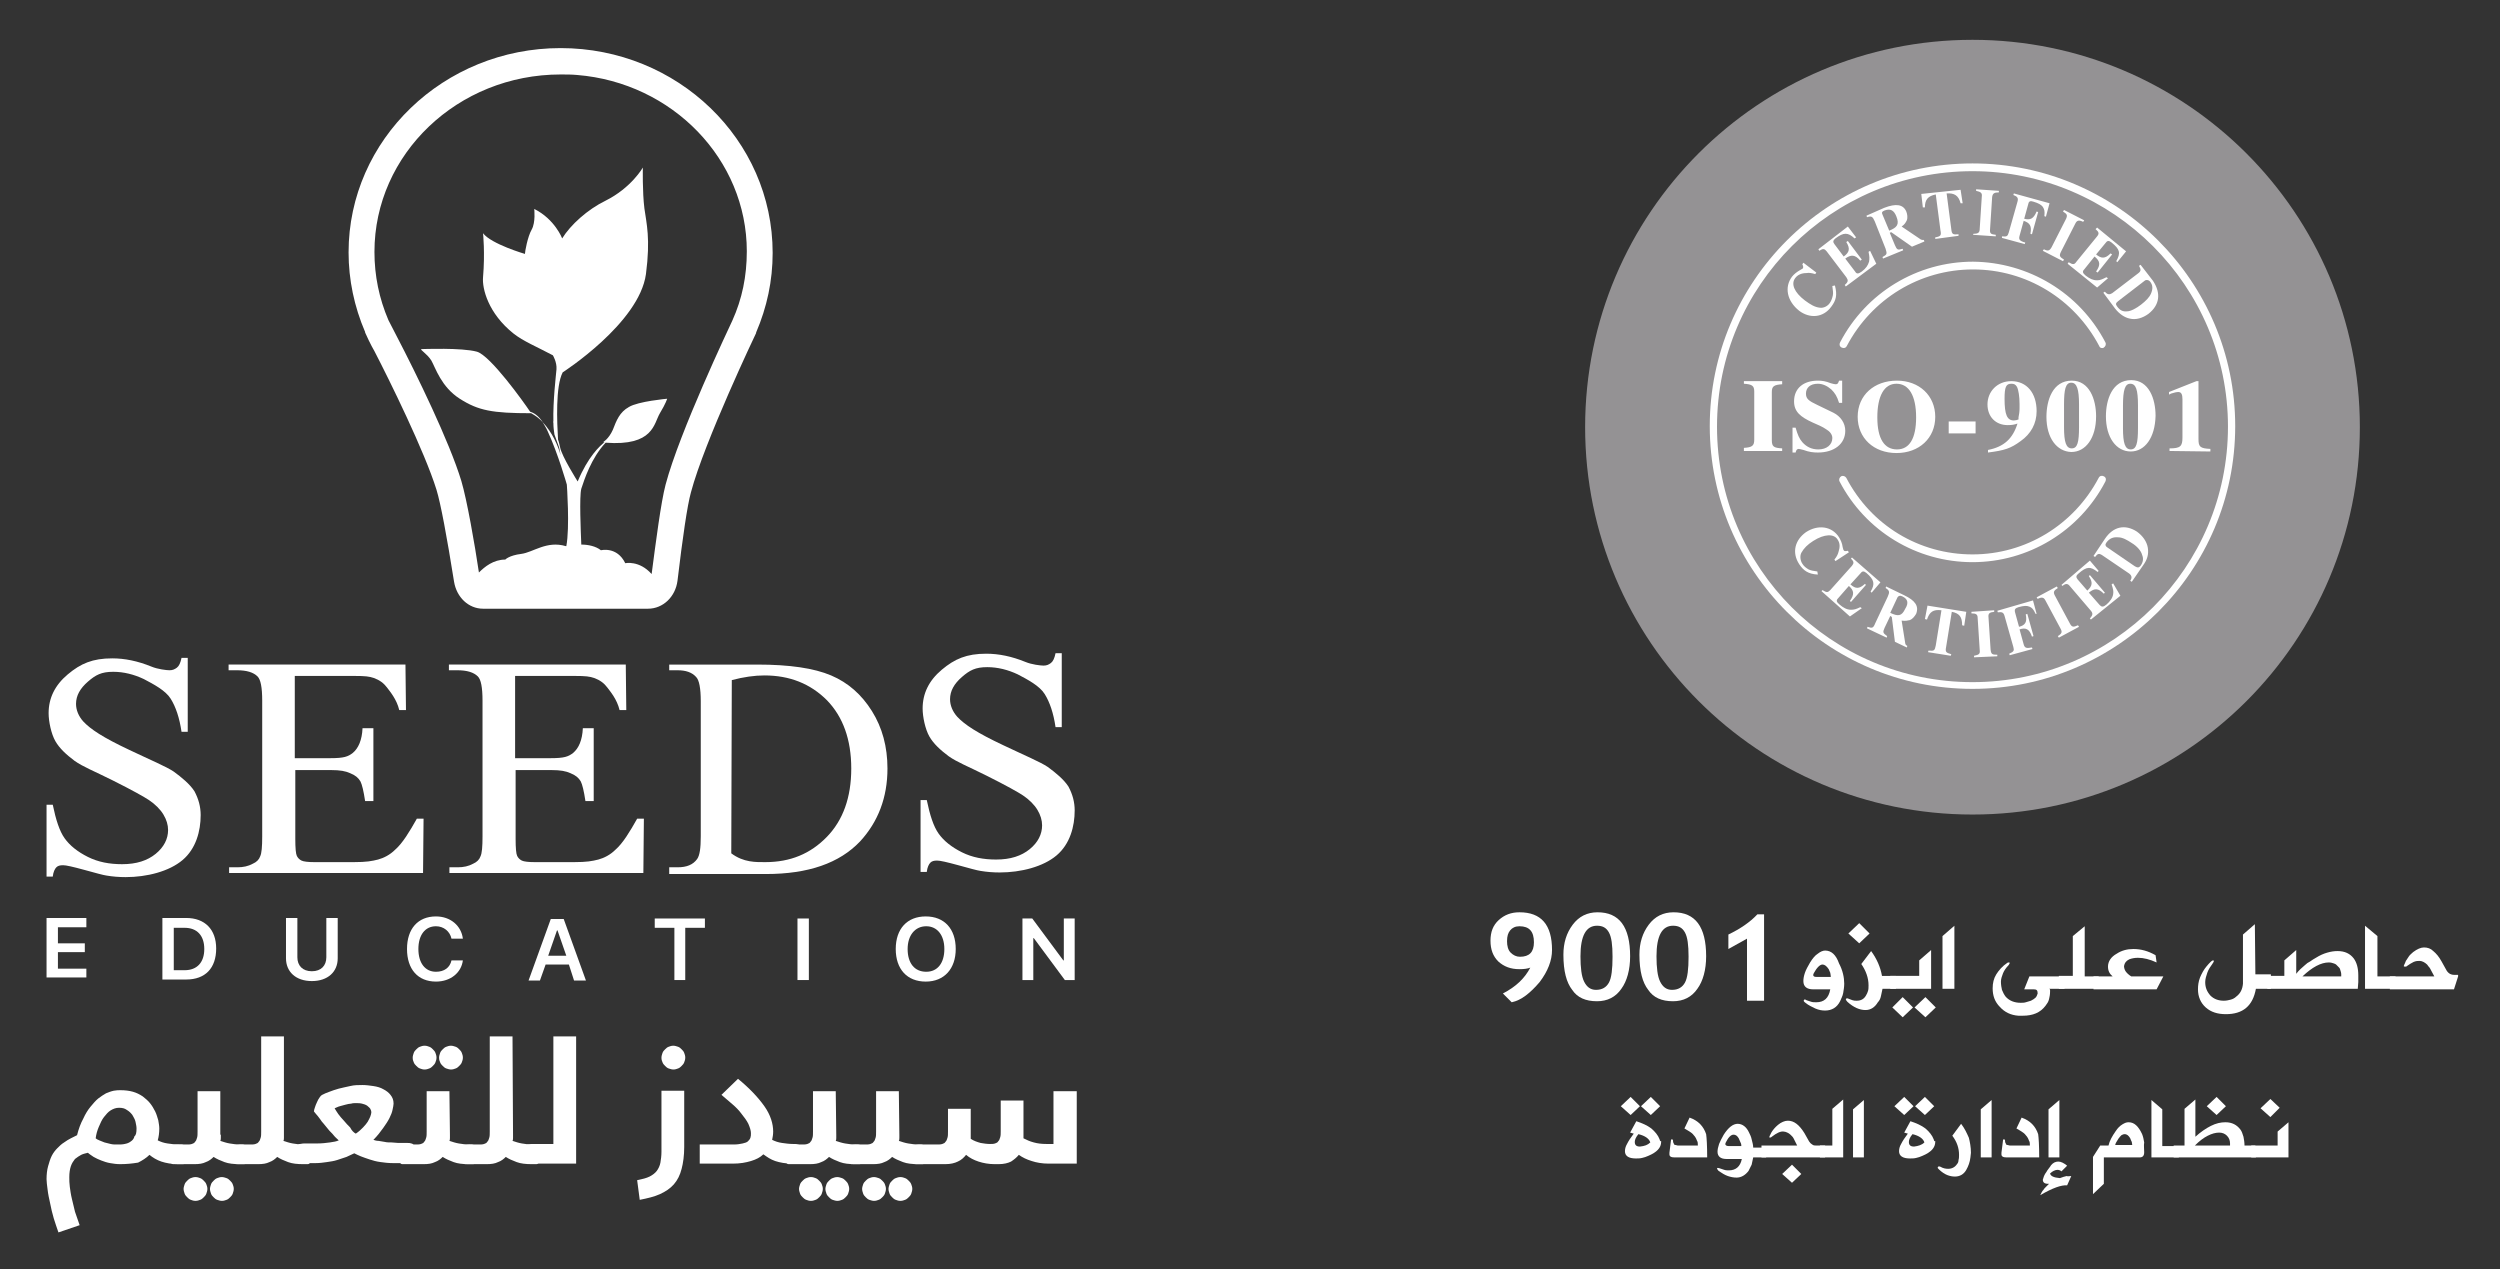 <?xml version="1.0" encoding="utf-8"?>
<!-- Generator: Adobe Illustrator 23.1.1, SVG Export Plug-In . SVG Version: 6.00 Build 0)  -->
<svg version="1.1" id="Layer_1" xmlns="http://www.w3.org/2000/svg" xmlns:xlink="http://www.w3.org/1999/xlink" x="0px" y="0px"
	 viewBox="0 0 483.4 245.4" style="enable-background:new 0 0 483.4 245.4;" xml:space="preserve">
<rect x="0" y="0" width="483.4" height="245.4" fill="#333333" stroke="none"/>
<style type="text/css">
	.st0{fill:#FFFFFF;}
	.st1{fill:#949294;}
</style>
<circle class="st0" cx="384" cy="86.2" r="58.7"/>
<g>
	<g>
		<g>
			<path class="st0" d="M36.3,127.5v14h-1.2c-0.4-2.7-1.1-4.8-2.1-6.4c-1-1.6-3.3-2.8-5.2-3.8c-1.9-0.9-3.9-1.4-5.9-1.4
				c-2.3,0-3.4,0.6-4.9,1.9c-1.5,1.3-2.3,2.7-2.3,4.3c0,1.2,0.5,2.4,1.4,3.4c1.4,1.5,3.8,3.1,8.9,5.5c4.2,2,7.1,3.2,8.6,4.2
				c1.5,1.1,3.1,2.4,4,3.8c0.8,1.5,1.2,3,1.2,4.6c0,3.1-0.9,6.5-3.5,8.7c-2.6,2.2-6.9,3.3-11,3.3c-1.3,0-2.5-0.1-3.7-0.3
				c-0.7-0.1-2.1-0.5-4.3-1.1s-3.5-0.9-4.1-0.9s-1,0.1-1.3,0.4c-0.3,0.3-0.6,0.9-0.7,1.8H9v-13.9h1.2c0.6,2.9,1.3,5.1,2.3,6.5
				s2.5,2.6,4.5,3.6s4.2,1.4,6.6,1.4c2.8,0,4.9-0.7,6.5-2c1.6-1.3,2.4-2.9,2.4-4.6c0-1-0.3-2-0.9-3c-0.6-1-1.6-2-2.8-2.8
				c-0.9-0.6-3.2-1.9-7-3.8s-5.7-2.6-7.4-3.8c-1.6-1.2-2.9-2.4-3.7-3.8c-0.8-1.4-1.3-3.8-1.3-5.4c0-2.9,1.2-5.4,3.7-7.5
				c2.5-2.1,4.8-3.1,8.6-3.1c2.4,0,4.9,0.5,7.6,1.6c1.2,0.5,2.9,0.7,3.5,0.7s1-0.2,1.4-0.5c0.4-0.3,0.7-0.9,0.9-1.9h1.2V127.5z"/>
		</g>
		<g>
			<path class="st0" d="M205.3,126.6v14h-1.2c-0.4-2.7-1.1-4.8-2.1-6.4c-1-1.6-3.3-2.8-5.2-3.8c-1.9-0.9-3.9-1.4-5.9-1.4
				c-2.3,0-3.4,0.6-4.9,1.9c-1.5,1.3-2.3,2.7-2.3,4.3c0,1.2,0.5,2.4,1.4,3.4c1.4,1.5,3.8,3.1,8.9,5.5c4.2,2,7.1,3.2,8.6,4.2
				c1.5,1.1,3.1,2.4,4,3.8c0.8,1.5,1.2,3,1.2,4.6c0,3.1-0.9,6.5-3.5,8.7c-2.6,2.2-6.9,3.3-11,3.3c-1.3,0-2.5-0.1-3.7-0.3
				c-0.7-0.1-2.1-0.5-4.3-1.1s-3.5-0.9-4.1-0.9s-1,0.1-1.3,0.4s-0.6,0.9-0.7,1.8H178v-13.9h1.2c0.6,2.9,1.3,5.1,2.3,6.5
				s2.5,2.6,4.5,3.6s4.2,1.4,6.6,1.4c2.8,0,4.9-0.7,6.5-2c1.6-1.3,2.4-2.9,2.4-4.6c0-1-0.3-2-0.9-3c-0.6-1-1.6-2-2.8-2.8
				c-0.9-0.6-3.2-1.9-7-3.8c-3.8-1.9-5.7-2.6-7.4-3.8c-1.6-1.2-2.9-2.4-3.7-3.8c-0.8-1.4-1.3-3.8-1.3-5.4c0-2.9,1.2-5.4,3.7-7.5
				c2.5-2.1,4.8-3.1,8.6-3.1c2.4,0,4.9,0.5,7.6,1.6c1.2,0.5,2.9,0.7,3.5,0.7s1-0.2,1.4-0.5c0.4-0.3,0.7-0.9,0.9-1.9h1.2V126.6z"/>
		</g>
		<g>
			<path class="st0" d="M57,130.6v16h6.9c2.6,0,3.4-0.3,4.3-1c1.1-0.9,1.8-2.5,1.9-4.8h2.1v14.1h-1.6c-0.3-2-0.6-3.2-0.9-3.8
				c-0.4-0.7-1-1.2-2-1.6c-0.9-0.4-1.9-0.6-3.7-0.6h-6.9v13.3c0,1.8,0.1,2.9,0.3,3.3s0.5,0.7,0.9,0.9c0.4,0.2,1.3,0.3,2.5,0.3h7.6
				c2.5,0,3.5-0.2,4.7-0.5c1.1-0.3,2.3-0.9,3.3-1.9c1.4-1.2,2.8-3.5,4.2-6h1.3l-0.1,10.5H44.3v-1.1h1.6c1.1,0,2.1-0.2,3-0.7
				c0.7-0.3,1.2-0.8,1.4-1.4c0.3-0.6,0.4-1.9,0.4-3.9v-26.2c0-2.6-0.3-4.1-0.9-4.7c-0.8-0.8-2.1-1.2-4-1.2h-1.6v-1.1h34.2l0.1,8.8
				h-1.3c-0.5-2.1-1.8-3.6-2.4-4.4s-1.4-1.4-2.5-1.8c-0.9-0.3-1.6-0.4-3.8-0.4H57V130.6z"/>
		</g>
		<g>
			<path class="st0" d="M99.6,130.6v16h6.9c2.6,0,3.4-0.3,4.3-1c1.1-0.9,1.8-2.5,1.9-4.8h2.1v14.1h-1.6c-0.3-2-0.6-3.2-0.9-3.8
				c-0.4-0.7-1-1.2-2-1.6c-0.9-0.4-1.9-0.6-3.7-0.6h-6.9v13.3c0,1.8,0.1,2.9,0.3,3.3c0.2,0.4,0.5,0.7,0.9,0.9
				c0.4,0.2,1.3,0.3,2.5,0.3h7.6c2.5,0,3.5-0.2,4.7-0.5c1.1-0.3,2.3-0.9,3.3-1.9c1.4-1.2,2.8-3.5,4.2-6h1.3l-0.1,10.5H86.9v-1.1h1.6
				c1.1,0,2.1-0.2,3-0.7c0.7-0.3,1.2-0.8,1.4-1.4c0.3-0.6,0.4-1.9,0.4-3.9v-26.2c0-2.6-0.3-4.1-0.9-4.7c-0.8-0.8-2.1-1.2-4-1.2h-1.6
				v-1.1H121l0.1,8.8h-1.3c-0.5-2.1-1.8-3.6-2.4-4.4s-1.4-1.4-2.5-1.8c-0.9-0.3-1.6-0.4-3.8-0.4H99.6V130.6z"/>
		</g>
		<g>
			<path class="st0" d="M129.4,168.8v-1.1h1.6c1.8,0,3-0.5,3.8-1.6c0.5-0.7,0.7-2.1,0.7-4.4v-26.1c0-2.5-0.3-4.1-0.9-4.7
				c-0.8-0.9-2-1.3-3.6-1.3h-1.6v-1.1h17c6.3,0,11,0.7,14.3,2.1c3.3,1.4,5.9,3.7,7.9,6.9c2,3.2,3,6.9,3,11.1
				c0,5.6-1.8,10.3-5.3,14.1c-4,4.2-10,6.3-18.2,6.3h-18.7V168.8z M141.4,165c2.4,1.8,4.8,1.7,6.6,1.7c4.8,0,8.7-1.6,11.9-4.9
				c3.1-3.2,4.7-7.6,4.7-13.2s-1.6-10-4.7-13.2c-3.2-3.2-7.2-4.8-12.1-4.8c-1.9,0-4,0.3-6.3,0.9L141.4,165L141.4,165z"/>
		</g>
	</g>
	<g>
		<path class="st0" d="M23.2,225.1c-0.7,0-1.3-0.1-1.9-0.2c-0.6-0.1-1.2-0.3-1.7-0.5c-0.5-0.2-1-0.4-1.5-0.7
			c-0.4-0.3-0.8-0.5-1.1-0.8c-0.4,0.1-0.9,0.2-1.3,0.4c-0.4,0.2-0.8,0.5-1.2,0.8c-0.3,0.4-0.6,0.8-0.8,1.4c-0.2,0.6-0.3,1.3-0.3,2.1
			c0,0.6,0,1.2,0.1,1.9c0.1,0.7,0.2,1.5,0.4,2.3c0.2,0.8,0.4,1.6,0.6,2.5c0.3,0.9,0.6,1.7,0.9,2.6l-4.1,1.4
			c-0.3-0.8-0.6-1.8-0.9-2.7c-0.3-1-0.5-1.9-0.7-2.9c-0.2-0.9-0.4-1.8-0.5-2.7C9.1,229.2,9,228.5,9,228c0-0.9,0.1-1.8,0.3-2.5
			c0.2-0.7,0.4-1.4,0.7-2c0.3-0.6,0.7-1.1,1.1-1.5s0.8-0.8,1.3-1.1c0.4-0.3,0.9-0.6,1.3-0.8c0.4-0.2,0.8-0.4,1.2-0.6
			c0.3-1.2,0.7-2.3,1.2-3.2c0.4-0.9,0.9-1.7,1.4-2.3s1-1.2,1.5-1.6c0.5-0.4,1-0.7,1.5-1c0.5-0.2,1-0.4,1.5-0.5s0.9-0.1,1.3-0.1
			c0.9,0,1.7,0.1,2.4,0.3c0.7,0.2,1.3,0.5,1.9,0.9c0.5,0.4,1,0.8,1.4,1.3s0.7,1,1,1.6s0.4,1.1,0.6,1.7c0.1,0.6,0.2,1.1,0.2,1.6
			c0,0.8-0.1,1.6-0.3,2.3c0.6,0.3,1.2,0.5,1.9,0.6s1.4,0.2,2.2,0.2h0.1c0.3,0,0.6,0,0.8,0.1c0.2,0,0.3,0.1,0.4,0.2
			c0.1,0.1,0.1,0.2,0.2,0.4c0,0.2,0,0.3,0,0.6v1.2c0,0.3,0,0.5-0.1,0.7c0,0.2-0.1,0.3-0.2,0.4c-0.1,0.1-0.2,0.2-0.4,0.2
			s-0.4,0-0.7,0h-0.2c-1.3,0-2.4-0.2-3.3-0.5c-0.9-0.3-1.7-0.8-2.3-1.3c-0.6,0.6-1.4,1.1-2.2,1.5C25.5,225,24.4,225.1,23.2,225.1z
			 M26.4,218.2c0-0.4-0.1-0.8-0.2-1.3c-0.1-0.5-0.4-0.9-0.6-1.3c-0.3-0.4-0.6-0.7-1.1-1c-0.4-0.3-0.9-0.4-1.5-0.4s-1.1,0.2-1.6,0.5
			c-0.5,0.3-0.9,0.8-1.3,1.3s-0.7,1.2-1,1.9c-0.3,0.7-0.5,1.4-0.6,2.2c0.1,0.1,0.4,0.3,0.7,0.4c0.3,0.1,0.7,0.3,1,0.4
			c0.4,0.1,0.8,0.2,1.2,0.3c0.4,0.1,0.8,0.1,1.2,0.1c0.6,0,1.1,0,1.5-0.1c0.5-0.1,0.8-0.2,1.2-0.5c0.3-0.2,0.6-0.5,0.7-1
			C26.3,219.5,26.4,219,26.4,218.2z"/>
		<path class="st0" d="M42.7,219.4c0,0.2,0,0.4,0,0.6c0,0.2,0,0.4-0.1,0.6c0.6,0.2,1.2,0.4,1.8,0.5s1.3,0.2,2,0.2h0.1
			c0.3,0,0.6,0,0.8,0.1c0.2,0,0.3,0.1,0.4,0.2c0.1,0.1,0.1,0.2,0.2,0.4c0,0.2,0,0.3,0,0.6v1.2c0,0.3,0,0.5-0.1,0.7
			c0,0.2-0.1,0.3-0.2,0.4c-0.1,0.1-0.2,0.2-0.4,0.2s-0.4,0-0.7,0h-0.2c-1.1,0-2.1-0.1-2.9-0.4c-0.8-0.3-1.5-0.6-2.1-1
			c-0.4,0.4-0.9,0.8-1.5,1c-0.6,0.3-1.3,0.4-2.2,0.4h-3.4c-0.3,0-0.5,0-0.7,0s-0.3-0.1-0.4-0.2c-0.1-0.1-0.2-0.2-0.2-0.4
			c0-0.2-0.1-0.4-0.1-0.7v-1.2c0-0.2,0-0.4,0-0.6s0.1-0.3,0.2-0.4c0.1-0.1,0.2-0.2,0.4-0.2s0.4-0.1,0.8-0.1h1.9c0.4,0,0.7,0,1-0.1
			s0.5-0.2,0.6-0.4c0.2-0.2,0.3-0.4,0.4-0.8c0.1-0.3,0.1-0.7,0.1-1.2V211h4.4v8.4H42.7z M35.5,229.9c0-0.3,0.1-0.6,0.2-0.9
			c0.1-0.3,0.3-0.5,0.5-0.7c0.2-0.2,0.4-0.4,0.7-0.5s0.5-0.2,0.9-0.2s0.6,0.1,0.9,0.2c0.3,0.1,0.5,0.3,0.7,0.5
			c0.2,0.2,0.4,0.4,0.5,0.7c0.1,0.3,0.2,0.5,0.2,0.9c0,0.3-0.1,0.6-0.2,0.9c-0.1,0.3-0.3,0.5-0.5,0.7c-0.2,0.2-0.4,0.4-0.7,0.5
			s-0.5,0.2-0.9,0.2s-0.6-0.1-0.9-0.2c-0.3-0.1-0.5-0.3-0.7-0.5c-0.2-0.2-0.4-0.4-0.5-0.7C35.6,230.5,35.5,230.2,35.5,229.9z
			 M40.6,229.9c0-0.3,0.1-0.6,0.2-0.9c0.1-0.3,0.3-0.5,0.5-0.7c0.2-0.2,0.4-0.4,0.7-0.5s0.5-0.2,0.9-0.2c0.3,0,0.6,0.1,0.9,0.2
			c0.3,0.1,0.5,0.3,0.7,0.5c0.2,0.2,0.4,0.4,0.5,0.7c0.1,0.3,0.2,0.5,0.2,0.9c0,0.3-0.1,0.6-0.2,0.9c-0.1,0.3-0.3,0.5-0.5,0.7
			c-0.2,0.2-0.4,0.4-0.7,0.5s-0.5,0.2-0.9,0.2c-0.3,0-0.6-0.1-0.9-0.2c-0.3-0.1-0.5-0.3-0.7-0.5c-0.2-0.2-0.4-0.4-0.5-0.7
			S40.6,230.2,40.6,229.9z"/>
		<path class="st0" d="M54.9,219.4c0,0.2,0,0.4,0,0.6c0,0.2,0,0.4-0.1,0.6c0.6,0.2,1.2,0.4,1.8,0.5s1.3,0.2,2,0.2h0.2
			c0.3,0,0.6,0,0.8,0.1c0.2,0,0.3,0.1,0.4,0.2s0.1,0.2,0.2,0.4c0,0.2,0,0.3,0,0.6v1.2c0,0.3,0,0.5-0.1,0.7c0,0.2-0.1,0.3-0.2,0.4
			s-0.2,0.2-0.4,0.2c-0.2,0-0.4,0-0.7,0h-0.2c-1.1,0-2.1-0.1-2.9-0.4c-0.8-0.3-1.5-0.6-2.1-1c-0.4,0.4-0.9,0.8-1.5,1
			c-0.6,0.3-1.3,0.4-2.2,0.4h-3.4c-0.3,0-0.5,0-0.7,0s-0.3-0.1-0.4-0.2c-0.1-0.1-0.2-0.2-0.2-0.4c0-0.2-0.1-0.4-0.1-0.7v-1.2
			c0-0.2,0-0.4,0-0.6s0.1-0.3,0.2-0.4c0.1-0.1,0.2-0.2,0.4-0.2s0.4-0.1,0.8-0.1h1.9c0.4,0,0.7,0,1-0.1s0.5-0.2,0.6-0.4
			c0.2-0.2,0.3-0.4,0.4-0.8c0.1-0.3,0.1-0.7,0.1-1.2v-18.4h4.4L54.9,219.4L54.9,219.4z"/>
		<path class="st0" d="M80,223.6c0,0.3,0,0.5-0.1,0.7c0,0.2-0.1,0.3-0.2,0.4s-0.2,0.2-0.4,0.2c-0.2,0-0.4,0-0.7,0H76
			c-0.9,0-1.7-0.1-2.4-0.2c-0.8-0.1-1.5-0.3-2.1-0.5c-0.6-0.2-1.2-0.4-1.7-0.6s-0.9-0.4-1.3-0.6c-0.5,0.2-1,0.5-1.5,0.7
			c-0.6,0.2-1.2,0.4-1.8,0.6c-0.6,0.2-1.3,0.3-2,0.4c-0.7,0.1-1.4,0.2-2.2,0.2h-2.2c-0.3,0-0.5,0-0.7,0s-0.3-0.1-0.4-0.2
			s-0.2-0.2-0.2-0.4c0-0.2-0.1-0.4-0.1-0.7v-1.2c0-0.2,0-0.4,0-0.6c0-0.2,0.1-0.3,0.2-0.4c0.1-0.1,0.2-0.2,0.4-0.2
			c0.2,0,0.4-0.1,0.8-0.1h2.5c0.9,0,1.8-0.1,2.5-0.2s1.3-0.2,1.7-0.4c-0.3-0.3-0.7-0.6-1-1s-0.7-0.7-1-1.1c-0.3-0.4-0.6-0.7-0.9-1.1
			c-0.3-0.3-0.5-0.6-0.7-0.9c-0.3-0.4-0.6-0.8-0.8-1c-0.2-0.2-0.3-0.4-0.4-0.5c0-0.2,0.1-0.5,0.2-0.8c0.1-0.3,0.2-0.6,0.4-1
			c0.1-0.3,0.3-0.6,0.5-0.9c0.2-0.3,0.3-0.4,0.5-0.5c0.4-0.2,0.8-0.4,1.4-0.6c0.5-0.2,1.1-0.4,1.8-0.6c0.7-0.2,1.4-0.3,2.2-0.5
			c0.8-0.2,1.6-0.2,2.4-0.2c0.7,0,1.4,0.1,2.1,0.2s1.4,0.3,1.9,0.6c0.6,0.3,1.1,0.7,1.4,1.1c0.4,0.5,0.6,1,0.6,1.7
			c0,0.3-0.1,0.7-0.2,1.2s-0.3,1-0.6,1.6c-0.3,0.6-0.7,1.2-1.2,1.9c-0.5,0.7-1.1,1.5-1.9,2.3c0.3,0.1,0.6,0.2,1,0.2
			c0.4,0.1,0.8,0.1,1.2,0.2c0.4,0.1,0.8,0.1,1.3,0.1c0.4,0,0.9,0.1,1.3,0.1h1.7c0.3,0,0.6,0,0.8,0.1c0.2,0,0.3,0.1,0.4,0.2
			s0.1,0.2,0.2,0.4c0,0.2,0,0.3,0,0.6v1.3H80z M68.8,219.2c0.6-0.4,1-0.8,1.4-1.2s0.7-0.8,0.9-1.1c0.2-0.4,0.4-0.7,0.5-1
			c0.1-0.3,0.2-0.6,0.2-0.8c0-0.3-0.1-0.5-0.2-0.7c-0.1-0.2-0.4-0.4-0.6-0.6c-0.3-0.2-0.6-0.3-1-0.4c-0.4-0.1-0.8-0.1-1.2-0.1
			c-0.3,0-0.6,0-0.9,0.1c-0.3,0-0.7,0.1-1.1,0.2c-0.4,0.1-0.7,0.2-1.1,0.3s-0.7,0.3-1,0.4c0.2,0.3,0.4,0.7,0.7,1.1
			c0.3,0.4,0.7,0.9,1.1,1.3c0.4,0.5,0.8,0.9,1.2,1.3C68,218.6,68.4,219,68.8,219.2z"/>
		<path class="st0" d="M87,219.4c0,0.2,0,0.4,0,0.6c0,0.2,0,0.4-0.1,0.6c0.6,0.2,1.2,0.4,1.8,0.5c0.6,0.1,1.3,0.2,2,0.2h0.1
			c0.3,0,0.6,0,0.8,0.1c0.2,0,0.3,0.1,0.4,0.2s0.1,0.2,0.2,0.4c0,0.2,0,0.3,0,0.6v1.2c0,0.3,0,0.5-0.1,0.7c0,0.2-0.1,0.3-0.2,0.4
			s-0.2,0.2-0.4,0.2c-0.2,0-0.4,0-0.7,0h-0.2c-1.1,0-2.1-0.1-2.9-0.4s-1.5-0.6-2.1-1c-0.4,0.4-0.9,0.8-1.5,1
			c-0.6,0.3-1.3,0.4-2.2,0.4h-3.4c-0.3,0-0.5,0-0.7,0s-0.3-0.1-0.4-0.2c-0.1-0.1-0.2-0.2-0.2-0.4c0-0.2-0.1-0.4-0.1-0.7v-1.2
			c0-0.2,0-0.4,0-0.6s0.1-0.3,0.2-0.4c0.1-0.1,0.2-0.2,0.4-0.2c0.2,0,0.4-0.1,0.8-0.1h1.9c0.4,0,0.7,0,1-0.1s0.5-0.2,0.6-0.4
			c0.2-0.2,0.3-0.4,0.4-0.8c0.1-0.3,0.1-0.7,0.1-1.2V211h4.4L87,219.4L87,219.4z M79.8,204.5c0-0.3,0.1-0.6,0.2-0.9s0.3-0.5,0.5-0.7
			c0.2-0.2,0.4-0.4,0.7-0.5c0.3-0.1,0.5-0.2,0.9-0.2s0.6,0.1,0.9,0.2s0.5,0.3,0.7,0.5c0.2,0.2,0.4,0.4,0.5,0.7
			c0.1,0.3,0.2,0.5,0.2,0.9s-0.1,0.6-0.2,0.9c-0.1,0.3-0.3,0.5-0.5,0.7c-0.2,0.2-0.4,0.4-0.7,0.5c-0.3,0.1-0.5,0.2-0.9,0.2
			s-0.6-0.1-0.9-0.2c-0.3-0.1-0.5-0.3-0.7-0.5c-0.2-0.2-0.4-0.4-0.5-0.7C79.9,205.1,79.8,205,79.8,204.5z M84.9,204.5
			c0-0.3,0.1-0.6,0.2-0.9s0.3-0.5,0.5-0.7c0.2-0.2,0.4-0.4,0.7-0.5c0.3-0.1,0.5-0.2,0.9-0.2c0.3,0,0.6,0.1,0.9,0.2s0.5,0.3,0.7,0.5
			c0.2,0.2,0.4,0.4,0.5,0.7c0.1,0.3,0.2,0.5,0.2,0.9s-0.1,0.6-0.2,0.9c-0.1,0.3-0.3,0.5-0.5,0.7c-0.2,0.2-0.4,0.4-0.7,0.5
			c-0.3,0.1-0.5,0.2-0.9,0.2c-0.3,0-0.6-0.1-0.9-0.2c-0.3-0.1-0.5-0.3-0.7-0.5c-0.2-0.2-0.4-0.4-0.5-0.7
			C85,205.1,84.9,205,84.9,204.5z"/>
		<path class="st0" d="M99.2,219.4c0,0.2,0,0.4,0,0.6c0,0.2,0,0.4-0.1,0.6c0.6,0.2,1.2,0.4,1.8,0.5c0.6,0.1,1.3,0.2,2,0.2h0.1
			c0.3,0,0.6,0,0.8,0.1c0.2,0,0.3,0.1,0.4,0.2s0.1,0.2,0.2,0.4c0,0.2,0,0.3,0,0.6v1.2c0,0.3,0,0.5-0.1,0.7c0,0.2-0.1,0.3-0.2,0.4
			s-0.2,0.2-0.4,0.2c-0.2,0-0.4,0-0.7,0h-0.2c-1.1,0-2.1-0.1-2.9-0.4s-1.5-0.6-2.1-1c-0.4,0.4-0.9,0.8-1.5,1
			c-0.6,0.3-1.3,0.4-2.2,0.4h-3.4c-0.3,0-0.5,0-0.7,0s-0.3-0.1-0.4-0.2c-0.1-0.1-0.2-0.2-0.2-0.4c0-0.2-0.1-0.4-0.1-0.7v-1.2
			c0-0.2,0-0.4,0-0.6s0.1-0.3,0.2-0.4c0.1-0.1,0.2-0.2,0.4-0.2c0.2,0,0.4-0.1,0.8-0.1h1.9c0.4,0,0.7,0,1-0.1s0.5-0.2,0.6-0.4
			c0.2-0.2,0.3-0.4,0.4-0.8c0.1-0.3,0.1-0.7,0.1-1.2v-18.4h4.4L99.2,219.4L99.2,219.4z"/>
		<path class="st0" d="M102.9,225c-0.3,0-0.5,0-0.7,0s-0.3-0.1-0.4-0.2c-0.1-0.1-0.2-0.2-0.2-0.4c0-0.2-0.1-0.4-0.1-0.7v-1.2
			c0-0.2,0-0.4,0-0.6s0.1-0.3,0.2-0.4c0.1-0.1,0.2-0.2,0.4-0.2c0.2,0,0.4-0.1,0.8-0.1h4.1v-20.8h4.4V225L102.9,225L102.9,225z"/>
		<path class="st0" d="M123.2,228.2c1-0.2,1.8-0.4,2.4-0.7c0.6-0.3,1.1-0.7,1.4-1.1c0.3-0.4,0.6-1,0.7-1.6c0.1-0.6,0.2-1.3,0.2-2.1
			v-11.8h4.4v10.9c0,1.6-0.2,3.1-0.5,4.2c-0.3,1.2-0.8,2.2-1.5,3c-0.7,0.8-1.6,1.4-2.7,1.9c-1.1,0.5-2.4,0.8-3.9,1.1L123.2,228.2z
			 M127.9,204.5c0-0.3,0.1-0.6,0.2-0.9c0.1-0.3,0.3-0.5,0.5-0.7c0.2-0.2,0.4-0.4,0.7-0.5s0.5-0.2,0.9-0.2c0.3,0,0.6,0.1,0.9,0.2
			c0.3,0.1,0.5,0.3,0.7,0.5c0.2,0.2,0.4,0.4,0.5,0.7c0.1,0.3,0.2,0.5,0.2,0.9s-0.1,0.6-0.2,0.9c-0.1,0.3-0.3,0.5-0.5,0.7
			c-0.2,0.2-0.4,0.4-0.7,0.5s-0.5,0.2-0.9,0.2c-0.3,0-0.6-0.1-0.9-0.2c-0.3-0.1-0.5-0.3-0.7-0.5c-0.2-0.2-0.4-0.4-0.5-0.7
			C128,205.1,127.9,205,127.9,204.5z"/>
		<path class="st0" d="M135.3,225v-3.7h6.6c0.7,0,1.2-0.1,1.7-0.2c0.4-0.1,0.8-0.2,1-0.4c0.2-0.2,0.4-0.4,0.5-0.7
			c0.1-0.3,0.1-0.5,0.1-0.9c0-0.5-0.2-1.1-0.5-1.8c-0.3-0.6-0.8-1.3-1.3-1.9c-0.5-0.7-1.1-1.3-1.8-1.9s-1.4-1.2-2.1-1.8l3.2-3.1
			c2.2,1.8,3.9,3.6,5.1,5.3c1.2,1.7,1.7,3.4,1.7,4.9c0,0.6-0.1,1.1-0.2,1.6c0.6,0.3,1.2,0.5,1.9,0.6s1.4,0.2,2.1,0.2h0.1
			c0.3,0,0.6,0,0.8,0.1c0.2,0,0.3,0.1,0.4,0.2c0.1,0.1,0.1,0.2,0.2,0.4c0,0.2,0,0.3,0,0.6v1.2c0,0.3,0,0.5-0.1,0.7
			c0,0.2-0.1,0.3-0.2,0.4c-0.1,0.1-0.2,0.2-0.4,0.2s-0.4,0-0.7,0h-0.2c-1.3,0-2.4-0.2-3.3-0.5c-0.9-0.3-1.6-0.8-2.3-1.3
			c-0.6,0.6-1.4,1-2.4,1.3c-1,0.3-2.1,0.5-3.5,0.5L135.3,225L135.3,225z"/>
		<path class="st0" d="M161.7,219.4c0,0.2,0,0.4,0,0.6c0,0.2,0,0.4-0.1,0.6c0.6,0.2,1.2,0.4,1.8,0.5s1.3,0.2,2,0.2h0.1
			c0.3,0,0.6,0,0.8,0.1c0.2,0,0.3,0.1,0.4,0.2c0.1,0.1,0.1,0.2,0.2,0.4c0,0.2,0,0.3,0,0.6v1.2c0,0.3,0,0.5-0.1,0.7
			c0,0.2-0.1,0.3-0.2,0.4c-0.1,0.1-0.2,0.2-0.4,0.2s-0.4,0-0.7,0h-0.2c-1.1,0-2.1-0.1-2.9-0.4c-0.8-0.3-1.5-0.6-2.1-1
			c-0.4,0.4-0.9,0.8-1.5,1c-0.6,0.3-1.3,0.4-2.2,0.4h-3.4c-0.3,0-0.5,0-0.7,0s-0.3-0.1-0.4-0.2c-0.1-0.1-0.2-0.2-0.2-0.4
			c0-0.2-0.1-0.4-0.1-0.7v-1.2c0-0.2,0-0.4,0-0.6s0.1-0.3,0.2-0.4c0.1-0.1,0.2-0.2,0.4-0.2s0.4-0.1,0.8-0.1h1.9c0.4,0,0.7,0,1-0.1
			s0.5-0.2,0.6-0.4c0.2-0.2,0.3-0.4,0.4-0.8c0.1-0.3,0.1-0.7,0.1-1.2V211h4.4L161.7,219.4L161.7,219.4z M154.5,229.9
			c0-0.3,0.1-0.6,0.2-0.9c0.1-0.3,0.3-0.5,0.5-0.7c0.2-0.2,0.4-0.4,0.7-0.5s0.5-0.2,0.9-0.2s0.6,0.1,0.9,0.2
			c0.3,0.1,0.5,0.3,0.7,0.5c0.2,0.2,0.4,0.4,0.5,0.7c0.1,0.3,0.2,0.5,0.2,0.9c0,0.3-0.1,0.6-0.2,0.9c-0.1,0.3-0.3,0.5-0.5,0.7
			c-0.2,0.2-0.4,0.4-0.7,0.5s-0.5,0.2-0.9,0.2s-0.6-0.1-0.9-0.2c-0.3-0.1-0.5-0.3-0.7-0.5c-0.2-0.2-0.4-0.4-0.5-0.7
			C154.6,230.5,154.5,230.2,154.5,229.9z M159.6,229.9c0-0.3,0.1-0.6,0.2-0.9c0.1-0.3,0.3-0.5,0.5-0.7c0.2-0.2,0.4-0.4,0.7-0.5
			s0.5-0.2,0.9-0.2c0.3,0,0.6,0.1,0.9,0.2c0.3,0.1,0.5,0.3,0.7,0.5c0.2,0.2,0.4,0.4,0.5,0.7c0.1,0.3,0.2,0.5,0.2,0.9
			c0,0.3-0.1,0.6-0.2,0.9c-0.1,0.3-0.3,0.5-0.5,0.7c-0.2,0.2-0.4,0.4-0.7,0.5s-0.5,0.2-0.9,0.2c-0.3,0-0.6-0.1-0.9-0.2
			c-0.3-0.1-0.5-0.3-0.7-0.5c-0.2-0.2-0.4-0.4-0.5-0.7S159.6,230.2,159.6,229.9z"/>
		<path class="st0" d="M173.9,219.4c0,0.2,0,0.4,0,0.6c0,0.2,0,0.4-0.1,0.6c0.6,0.2,1.2,0.4,1.8,0.5s1.3,0.2,2,0.2h0.1
			c0.3,0,0.6,0,0.8,0.1c0.2,0,0.3,0.1,0.4,0.2c0.1,0.1,0.1,0.2,0.2,0.4c0,0.2,0,0.3,0,0.6v1.2c0,0.3,0,0.5-0.1,0.7
			c0,0.2-0.1,0.3-0.2,0.4c-0.1,0.1-0.2,0.2-0.4,0.2s-0.4,0-0.7,0h-0.2c-1.1,0-2.1-0.1-2.9-0.4c-0.8-0.3-1.5-0.6-2.1-1
			c-0.4,0.4-0.9,0.8-1.5,1c-0.6,0.3-1.3,0.4-2.2,0.4h-3.4c-0.3,0-0.5,0-0.7,0s-0.3-0.1-0.4-0.2c-0.1-0.1-0.2-0.2-0.2-0.4
			c0-0.2-0.1-0.4-0.1-0.7v-1.2c0-0.2,0-0.4,0-0.6s0.1-0.3,0.2-0.4c0.1-0.1,0.2-0.2,0.4-0.2s0.4-0.1,0.8-0.1h1.9c0.4,0,0.7,0,1-0.1
			s0.5-0.2,0.6-0.4c0.2-0.2,0.3-0.4,0.4-0.8c0.1-0.3,0.1-0.7,0.1-1.2V211h4.4L173.9,219.4L173.9,219.4z M166.7,229.9
			c0-0.3,0.1-0.6,0.2-0.9c0.1-0.3,0.3-0.5,0.5-0.7c0.2-0.2,0.4-0.4,0.7-0.5s0.5-0.2,0.9-0.2c0.3,0,0.6,0.1,0.9,0.2
			c0.3,0.1,0.5,0.3,0.7,0.5c0.2,0.2,0.4,0.4,0.5,0.7c0.1,0.3,0.2,0.5,0.2,0.9c0,0.3-0.1,0.6-0.2,0.9c-0.1,0.3-0.3,0.5-0.5,0.7
			c-0.2,0.2-0.4,0.4-0.7,0.5s-0.5,0.2-0.9,0.2c-0.3,0-0.6-0.1-0.9-0.2c-0.3-0.1-0.5-0.3-0.7-0.5c-0.2-0.2-0.4-0.4-0.5-0.7
			C166.8,230.5,166.7,230.2,166.7,229.9z M171.8,229.9c0-0.3,0.1-0.6,0.2-0.9c0.1-0.3,0.3-0.5,0.5-0.7c0.2-0.2,0.4-0.4,0.7-0.5
			s0.5-0.2,0.9-0.2s0.6,0.1,0.9,0.2c0.3,0.1,0.5,0.3,0.7,0.5c0.2,0.2,0.4,0.4,0.5,0.7c0.1,0.3,0.2,0.5,0.2,0.9
			c0,0.3-0.1,0.6-0.2,0.9c-0.1,0.3-0.3,0.5-0.5,0.7c-0.2,0.2-0.4,0.4-0.7,0.5s-0.5,0.2-0.9,0.2s-0.6-0.1-0.9-0.2
			c-0.3-0.1-0.5-0.3-0.7-0.5c-0.2-0.2-0.4-0.4-0.5-0.7C171.9,230.5,171.8,230.2,171.8,229.9z"/>
		<path class="st0" d="M191.4,221.2c0.4,0,0.7,0,1-0.1s0.5-0.2,0.6-0.4c0.2-0.2,0.3-0.4,0.4-0.8c0.1-0.3,0.1-0.7,0.1-1.2v-5.9h4.4
			v6.5c0,0.1,0,0.3,0,0.4c0,0.1,0,0.3,0,0.4c0.6,0.3,1.2,0.6,2,0.8c0.7,0.2,1.5,0.3,2.5,0.3h1.3V211h4.5v14h-5.4
			c-1.3,0-2.4-0.2-3.3-0.5c-1-0.3-1.8-0.7-2.5-1.2c-0.4,0.5-0.9,0.9-1.5,1.3c-0.6,0.3-1.4,0.5-2.4,0.5h-0.8c-1.1,0-2.2-0.2-3.1-0.5
			c-0.9-0.3-1.7-0.7-2.4-1.3c-0.4,0.5-0.9,1-1.6,1.3c-0.6,0.3-1.4,0.5-2.4,0.5h-5.1c-0.3,0-0.5,0-0.7,0s-0.3-0.1-0.4-0.2
			c-0.1-0.1-0.2-0.2-0.2-0.4c0-0.2-0.1-0.4-0.1-0.7v-1.2c0-0.2,0-0.4,0-0.6c0-0.2,0.1-0.3,0.2-0.4c0.1-0.1,0.2-0.2,0.4-0.2
			s0.4-0.1,0.8-0.1h3.5c0.4,0,0.7,0,1-0.1s0.5-0.2,0.6-0.4c0.2-0.2,0.3-0.4,0.4-0.8c0.1-0.3,0.1-0.7,0.1-1.2v-4.4h4.4v5
			c0,0.1,0,0.3,0,0.4c0,0.1,0,0.3,0,0.4c0.6,0.4,1.2,0.6,1.9,0.8C190.2,221.1,190.8,221.2,191.4,221.2z"/>
	</g>
	<g>
		<path class="st0" d="M102.5,79.6c-1.2-1.8-7.7-10.9-10.3-11.6c-2.9-0.8-10.4-0.5-10.7-0.5c-0.4,0.1,1,0.8,1.9,2.2
			c0.8,1.4,1.9,5.1,5.5,7.4s6.3,2.8,13.8,2.8c0.9,0.5,1.7,1.1,2.3,1.8C104,80.2,103.1,79.8,102.5,79.6z"/>
		<path class="st0" d="M108.4,9.3c-22.6,0-41,17.7-41,39.5c0,5.3,1.1,10.5,3.2,15.4v0.1c0.1,0.3,1.2,2.6,1.8,3.6
			c2.9,5.6,9.7,19.4,12,26.8c0.8,2.6,2,9,3.4,17.8c0.5,3,2.8,5.2,5.6,5.2h31.9c2.9,0,5.3-2.3,5.7-5.4c1-8.4,1.9-14.6,2.6-17.1
			c2.6-9.8,12.5-30.6,12.6-30.8v-0.1c2.1-4.9,3.2-10,3.2-15.4C149.4,27,131,9.3,108.4,9.3z M141.6,62c-0.6,1.3-10.2,21.5-12.9,31.7
			c-0.9,3.4-1.9,11.2-2.7,17.3c-2.4-2.7-5.1-2.1-5.1-2.1c-1.6-3.3-4.7-2.5-4.7-2.5c-1-0.8-2.5-1.1-3.8-1.1c-0.1-2.5-0.4-9.3,0-10.8
			c0.6-1.8,1.9-5.9,4.7-8.9c9.3,0.7,9.3-3.7,10.5-5.7c1.2-2,1.4-2.8,1.4-2.8s-5.6,0.5-7.4,1.6c-1.8,1-2.4,2.6-3.1,4.4
			c-0.8,1.8-1.9,2.4-1.9,2.4c0.1,0,0.2,0,0.3,0c-0.9,0.7-3.2,2.8-5.2,7.6c0,0-3.1-4.9-3.4-6.6c-0.1-0.4-0.2-1-0.4-1.5
			c-0.2-3.4-0.5-10.3,0.9-13c0,0,14.8-9.5,16.1-19c0.9-6.9,0.1-9.8-0.3-12.7c-0.4-3.2-0.3-7.9-0.3-7.9s-2.2,3.9-7.2,6.4
			c-3.5,1.7-6.8,4.7-8.4,7.3c0,0-1.4-3.7-5.4-5.7c0,0,0.3,2.6-0.5,4s-1.3,4.3-1.3,4.7c0,0-6.5-1.9-8.1-4c0,0,0.4,3.8,0,8.5
			c-0.2,2.2,1,7,5.9,10.9c1.9,1.5,4.4,2.5,7.6,4.2c0,0,0.8,1.3,0.7,2.7c-0.1,1.2-0.7,6.1-0.6,10.2c-0.1-0.2-0.1-0.4-0.1-0.4l0.1,0.6
			c0,0.8,0.1,1.5,0.2,2.2l0.9,2.5l0.3,1.5c-0.5-1.8-1.6-4.4-3.5-6.4c0.3,0.5,0.7,1.1,1,1.8c2,4.3,3.7,10.3,3.7,10.3
			s0.6,8.3-0.1,11.9c-0.1,0-0.1,0-0.1,0c-3.7-1.1-6.3,1.2-8.6,1.5c-2.4,0.3-3.1,1.1-3.1,1.1c-2.3,0-4,1.4-5.1,2.5
			c-0.8-5.4-2.3-14-3.4-17.7c-2.3-7.6-8.7-20.7-12.4-27.8l0,0c-0.4-0.7-1.3-2.6-1.7-3.3c-1.8-4.2-2.7-8.6-2.7-13.2
			c0-18.9,16.1-34.3,36-34.3c1.1,0,2.1,0,3.2,0.1c18.4,1.5,32.8,16.3,32.8,34.1C144.4,53.4,143.5,57.8,141.6,62z"/>
	</g>
	<g>
		<g>
			<g>
				<path class="st0" d="M16.7,189H9v-11.5h7.7v1.8h-5.5v3.1h5.2v1.7h-5.2v3.2h5.5C16.7,187.4,16.7,189,16.7,189z"/>
			</g>
		</g>
		<g>
			<g>
				<path class="st0" d="M36,177.5c3.6,0,5.8,2.2,5.8,5.9c0,3.8-2.1,6-5.8,6h-4.6v-11.9H36z M33.6,187.6h2.1c2.4,0,3.8-1.5,3.8-4.1
					s-1.4-4.1-3.8-4.1h-2.1V187.6z"/>
			</g>
		</g>
		<g>
			<g>
				<path class="st0" d="M57.5,185.1c0,1.6,1,2.7,2.8,2.7s2.8-1.1,2.8-2.7v-7.6h2.2v7.8c0,2.6-1.9,4.4-5,4.4s-5-1.8-5-4.4v-7.8h2.2
					V185.1z"/>
			</g>
		</g>
		<g>
			<g>
				<path class="st0" d="M78.7,183.5c0-3.9,2.1-6.3,5.6-6.3c2.8,0,4.9,1.8,5.2,4.3h-2.2c-0.3-1.4-1.5-2.4-3-2.4
					c-2.1,0-3.4,1.7-3.4,4.4c0,2.7,1.3,4.4,3.4,4.4c1.6,0,2.7-0.8,3-2.2h2.2c-0.3,2.4-2.4,4.1-5.2,4.1
					C80.8,189.8,78.7,187.4,78.7,183.5z"/>
			</g>
		</g>
		<g>
			<g>
				<path class="st0" d="M110,186.5h-4.5l-1.1,3.1h-2.2l4.3-11.9h2.5l4.3,11.9H111L110,186.5z M106,184.8h3.5l-1.7-4.9h-0.1
					L106,184.8z"/>
			</g>
		</g>
		<g>
			<g>
				<path class="st0" d="M130.4,189.5v-10.1h-3.8v-1.8h9.7v1.8h-3.8v10.1H130.4z"/>
			</g>
		</g>
		<g>
			<g>
				<path class="st0" d="M154.2,189.5v-11.9h2.2v11.9H154.2z"/>
			</g>
		</g>
		<g>
			<g>
				<path class="st0" d="M184.8,183.5c0,3.8-2.2,6.3-5.8,6.3s-5.8-2.4-5.8-6.3c0-3.9,2.2-6.3,5.8-6.3S184.8,179.6,184.8,183.5z
					 M175.5,183.5c0,2.7,1.3,4.4,3.6,4.4c2.2,0,3.5-1.7,3.5-4.4c0-2.7-1.4-4.4-3.5-4.4C176.9,179.1,175.5,180.9,175.5,183.5z"/>
			</g>
		</g>
		<g>
			<g>
				<path class="st0" d="M197.7,189.5v-11.9h1.9l6,8.1h0.1v-8.1h2.1v11.9h-1.9l-6-8.1h-0.1v8.1H197.7z"/>
			</g>
		</g>
	</g>
</g>
<path class="st1" d="M381.4,7.7c-41.3,0-74.9,33.5-74.9,74.9c0,41.3,33.5,74.9,74.9,74.9s74.9-33.5,74.9-74.9S422.7,7.7,381.4,7.7z
	 M381.4,133.2c-28,0-50.8-22.8-50.8-50.8s22.8-50.8,50.8-50.8s50.8,22.8,50.8,50.8S409.4,133.2,381.4,133.2z"/>
<g>
	<path class="st1" d="M363,80.7c0,4.2,1.4,6.2,3.8,6.2s3.7-2.1,3.7-6.2c0-4.2-1.4-6.5-3.8-6.5C364.3,74.2,363,76.6,363,80.7z"/>
	<path class="st1" d="M390.3,80.7c0.1-0.5,0.2-1.1,0.2-1.7v-0.9c0-1.4-0.2-2.7-0.5-3.3c-0.3-0.5-0.6-0.6-1.1-0.6
		c-1,0-1.3,0.6-1.3,2.9c0,3.1,0.5,4.2,1.8,4.2c0.3,0,0.7-0.1,0.9-0.2C390.3,81.1,390.3,81,390.3,80.7z"/>
	<path class="st1" d="M399.1,78.2v4.4c0,2.9,0.4,4.1,1.5,4.1s1.4-1.2,1.4-4.1v-4.4c0-2.9-0.4-4.2-1.5-4.2S399.1,75.3,399.1,78.2z"/>
	<path class="st1" d="M411.9,74.2c-1,0-1.4,1.2-1.4,4.2v4.4c0,2.9,0.4,4.1,1.5,4.1s1.4-1.2,1.4-4.1v-4.4
		C413.4,75.3,413,74.2,411.9,74.2z"/>
</g>
<g>
	<path class="st1" d="M367.8,115.3c-0.4-0.2-0.7-0.1-0.9,0.2l-1.4,3c1.5,0.7,2.2,0.7,2.9-0.8C369.1,116.6,368.9,115.8,367.8,115.3z"
		/>
	<path class="st1" d="M365.3,44.6c1.5-0.6,2-1.2,1.4-2.7c-0.5-1.3-1.2-1.6-2.3-1.2c-0.5,0.2-0.6,0.4-0.4,0.8L365.3,44.6z"/>
	<path class="st1" d="M381.4,33.1c-27.2,0-49.4,22.1-49.4,49.4s22.1,49.4,49.4,49.4s49.4-22.2,49.4-49.4S408.6,33.1,381.4,33.1z
		 M405.5,44l5.6,4.6l-1.7,2.1l-0.2-0.2c0.9-1.6,0.7-2.3-0.9-3.6c-0.5-0.4-0.8-0.4-1.1,0l-1.9,2.3c1,0.8,1.7,0.9,2.8-0.2l0.3,0.2
		l-2.8,3.5l-0.3-0.2c0.9-1.3,0.8-2-0.3-2.9l-2,2.5c-0.4,0.4-0.3,0.7,0.3,1.2c0.8,0.6,1.4,0.9,2.2,0.9c0.6,0,1-0.2,1.8-0.6l0.3,0.2
		l-2.1,1.8l-5.7-4.6l0.2-0.3c0.8,0.5,1.1,0.5,1.5-0.1l4-4.9c0.4-0.5,0.4-0.8-0.3-1.4L405.5,44z M396.7,47.8l2.8-5.5
		c0.3-0.7,0.2-0.9-0.6-1.4l0.2-0.3l3.9,2l-0.2,0.3c-0.8-0.4-1.2-0.3-1.5,0.3l-2.8,5.5c-0.4,0.8-0.2,1,0.6,1.5l-0.2,0.3l-3.9-2
		l0.2-0.3C396,48.6,396.3,48.5,396.7,47.8z M387.1,45.7c0.9,0.1,1.1,0,1.3-0.7l1.7-6c0.2-0.7,0-1-0.8-1.3l0.1-0.3l6.9,1.9l-0.7,2.6
		l-0.3-0.1c0.1-1,0-1.3-0.3-1.8c-0.3-0.4-0.8-0.7-1.8-1c-0.6-0.2-0.9-0.1-1,0.4l-0.8,2.9c1.2,0.3,1.8,0,2.4-1.4l0.3,0.1l-1.2,4.3
		l-0.3-0.1c0.3-1.5-0.1-2.1-1.3-2.5l-0.8,2.9c-0.2,0.7,0,1,1.1,1.3l-0.1,0.3l-4.4-1.2L387.1,45.7z M381.6,45.2c0.9,0,1.2-0.2,1.2-1
		l0.4-6.2c0.1-0.7-0.2-0.9-1.1-1.1v-0.3l4.4,0.3v0.3c-0.9,0-1.2,0.2-1.3,0.9l-0.4,6.2c-0.1,0.9,0.2,1,1.1,1.1v0.3l-4.4-0.3
		L381.6,45.2z M407.1,66.2c0.2,0.4,0,0.8-0.3,1c-0.1,0.1-0.2,0.1-0.3,0.1c-0.3,0-0.5-0.1-0.6-0.4c-4.8-9.1-14.1-14.8-24.4-14.8
		s-19.6,5.7-24.4,14.8c-0.2,0.4-0.6,0.5-1,0.3c-0.4-0.2-0.5-0.6-0.3-1c5-9.6,14.9-15.6,25.7-15.6C392.2,50.7,402.1,56.6,407.1,66.2z
		 M381.4,107.2c10.3,0,19.6-5.7,24.4-14.8c0.2-0.4,0.6-0.5,1-0.3s0.5,0.6,0.3,1c-5,9.6-14.9,15.6-25.7,15.6
		c-10.8,0-20.7-6-25.7-15.6c-0.2-0.4,0-0.8,0.3-1c0.4-0.2,0.8,0,1,0.3C361.8,101.6,371.1,107.2,381.4,107.2z M359.2,80.6
		c0-4.2,3.2-7,7.6-7c4.3,0,7.4,2.9,7.4,7s-3.1,7-7.5,7S359.2,84.7,359.2,80.6z M376.8,83.8v-2.3h5.2v2.3H376.8z M388.2,82.2
		c-2.3,0-3.9-1.6-3.9-4c0-2.5,1.9-4.5,4.6-4.5c3,0,4.9,2.3,4.9,5.8c0,2.4-1.1,4.4-3.1,5.8c-1.9,1.4-3.1,1.8-6.3,2.2V87
		c3.1-0.6,4.8-2.2,5.7-5.1C389.5,82.1,389.1,82.2,388.2,82.2z M395.7,80.6c0-3.2,1.2-7,4.9-7c3.4,0,4.7,3.6,4.7,6.9
		c0,4.2-2,6.9-4.8,6.9C397.7,87.3,395.7,84.7,395.7,80.6z M379.1,36.7l0.4,2.6h-0.4c-0.4-1.5-1.2-2-2.7-1.9l0.9,6.9
		c0.1,1,0.3,1.1,1.4,1v0.3l-4.5,0.6v-0.3c1.1-0.2,1.2-0.4,1-1.4l-0.9-6.9c-1.5,0.3-2.1,1-2.1,2.5h-0.4l-0.3-2.6L379.1,36.7z
		 M364.3,40.2c2.3-0.9,3.7-0.7,4.3,0.7c0.2,0.5,0.3,1.2,0.1,1.7c-0.2,0.4-0.4,0.8-1,1.2l3.7,2.5c0.2,0.1,0.4,0.1,0.6,0.1l0.1,0.3
		l-2.4,1l-4-2.8l-0.3,0.1l1,2.4c0.4,0.9,0.5,1,1.5,0.7l0.1,0.3l-3.9,1.6l-0.1-0.3c0.9-0.5,0.9-0.6,0.6-1.6l-2.1-5.3
		c-0.4-0.9-0.6-1.1-1.5-0.8l-0.1-0.3L364.3,40.2z M357.3,43.8l1.6,2.1l-0.3,0.2c-1.3-1.2-2.1-1.2-3.7,0c-0.5,0.4-0.5,0.7-0.2,1.1
		l1.8,2.4c1.1-0.8,1.3-1.5,0.5-2.8l0.3-0.2l2.7,3.6l-0.3,0.2c-1-1.2-1.8-1.2-2.9-0.4l1.9,2.5c0.3,0.5,0.6,0.5,1.3,0
		c0.8-0.6,1.2-1.2,1.4-1.9c0.1-0.6,0.1-1-0.1-1.9l0.3-0.2l1.2,2.5l-5.9,4.4l-0.2-0.3c0.7-0.6,0.7-0.9,0.3-1.5l-3.8-5
		c-0.4-0.5-0.7-0.6-1.4-0.1l-0.2-0.3L357.3,43.8z M344.6,74.3c-1.6,0.1-2,0.4-2,1.5v9.3c0,1.3,0.4,1.5,2,1.6v0.5h-7.4v-0.6
		c1.6-0.1,2-0.4,2-1.6v-9.3c0-1.1-0.4-1.4-2-1.5v-0.5h7.4V74.3z M346.5,53.5c0.4-0.5,0.9-0.9,1.6-1.3c0.3-0.2,0.4-0.2,0.5-0.3
		c0.1-0.2,0.1-0.4-0.1-0.8l0.2-0.3l2.5,1.9L351,53c-0.7-0.2-1.2-0.3-1.7-0.2c-0.9,0-1.7,0.3-2.2,1c-0.8,1.1-0.2,2.7,1.9,4.3
		c1.1,0.8,1.9,1.3,2.9,1.4c0.7,0.1,1.5-0.3,1.9-0.9c0.3-0.4,0.5-1,0.6-1.5s0-0.9-0.1-1.8l0.5-0.1c0.5,1.9,0.2,2.9-0.7,4.1
		c-1.6,2.2-4.2,2.3-6.2,0.8C345.5,58.2,345,55.5,346.5,53.5z M346.6,82.7h0.6c0.4,1.4,0.7,2.1,1.3,2.8c0.8,0.9,1.8,1.4,3.1,1.4
		c1.6,0,2.7-0.9,2.7-2.2c0-0.7-0.5-1.3-1.2-1.7c-0.7-0.5-1.7-0.9-2.6-1.3c-2.4-1.1-3.6-2.1-3.6-4.1c0-2.5,1.8-4,4.6-4
		c0.8,0,1.5,0.1,2.5,0.5c0.4,0.1,0.7,0.2,0.9,0.2c0.4,0,0.5-0.1,0.7-0.7h0.6v4.3h-0.6c-0.4-1.3-0.8-1.9-1.5-2.6
		c-0.8-0.7-1.7-1.1-2.6-1.1c-1.5,0-2.3,0.8-2.3,1.9c0,1,0.5,1.4,2.2,2.2c1,0.5,2.1,1,3.1,1.5c1.4,0.7,2.3,2,2.3,3.5
		c0,2.5-2.1,4.2-5.3,4.2c-0.9,0-1.7-0.1-2.8-0.5c-0.5-0.1-0.7-0.2-0.9-0.2c-0.3,0-0.5,0.2-0.6,0.7h-0.6L346.6,82.7L346.6,82.7z
		 M351.5,111.1c-1.9-0.1-2.8-0.8-3.6-2c-1.5-2.3-0.8-4.7,1.3-6.2c2.3-1.5,5-1.2,6.4,1c0.3,0.5,0.6,1.1,0.7,1.9
		c0.1,0.3,0.1,0.5,0.2,0.6c0.1,0.2,0.3,0.2,0.8,0.1l0.2,0.3l-2.6,1.7l-0.2-0.3c0.5-0.6,0.7-1.1,0.8-1.5c0.3-0.9,0.3-1.7-0.2-2.4
		c-0.7-1.1-2.5-1.1-4.7,0.3c-1.1,0.7-1.8,1.4-2.3,2.3c-0.3,0.6-0.2,1.5,0.2,2.1c0.3,0.5,0.7,0.8,1.2,1.1c0.4,0.2,0.9,0.3,1.7,0.4
		L351.5,111.1z M357.7,119.2l-5.5-4.9l0.2-0.2c0.8,0.5,1,0.5,1.5,0l4.2-4.7c0.4-0.5,0.4-0.8-0.2-1.4l0.2-0.2l5.5,4.8l-1.7,2
		l-0.2-0.2c0.9-1.5,0.7-2.3-0.8-3.6c-0.5-0.4-0.8-0.4-1.1,0l-2,2.2c1,0.9,1.7,0.9,2.8-0.1l0.2,0.2l-2.9,3.3l-0.2-0.2
		c0.9-1.3,0.8-2-0.2-2.9l-2.1,2.4c-0.4,0.4-0.3,0.7,0.3,1.2c0.7,0.6,1.4,1,2.2,1c0.6,0,1-0.1,1.8-0.5l0.3,0.2L357.7,119.2z
		 M370.5,118.7c-0.3,0.5-0.7,1-1.2,1.2c-0.5,0.1-0.8,0.2-1.6,0.1l0.7,4.4c0,0.2,0.2,0.4,0.4,0.5l-0.1,0.3l-2.3-1.1l-0.6-4.8
		l-0.3-0.2l-1.1,2.3c-0.4,0.9-0.3,1,0.5,1.6l-0.1,0.3l-3.8-1.8l0.1-0.3c0.9,0.3,1.1,0.3,1.5-0.7l2.4-5.1c0.4-0.9,0.4-1.2-0.4-1.7
		l0.1-0.3l3.5,1.7C370.3,116.1,371.1,117.2,370.5,118.7z M379.8,121l-0.4-0.1c0-1.6-0.5-2.3-2-2.6l-1.1,6.8c-0.2,1,0,1.1,1,1.4
		l-0.1,0.3l-4.4-0.7l0.1-0.3c1.1,0.1,1.2,0,1.4-1l1.1-6.8c-1.6-0.2-2.3,0.3-2.8,1.8l-0.4-0.1l0.5-2.6l7.5,1.2L379.8,121z
		 M381.7,127.1v-0.3c0.9-0.2,1.2-0.3,1.1-1.1l-0.4-6.2c0-0.7-0.3-0.9-1.2-0.9v-0.3l4.4-0.3v0.3c-0.9,0.1-1.2,0.3-1.1,1.1l0.4,6.2
		c0.1,0.9,0.3,1,1.3,1v0.3L381.7,127.1z M393.6,118.7c-0.4-0.9-0.7-1.2-1.2-1.4c-0.5-0.2-1-0.2-2.1,0.1c-0.6,0.2-0.8,0.4-0.7,0.9
		l0.8,2.9c1.2-0.3,1.6-0.9,1.3-2.4l0.3-0.1l1.2,4.3l-0.3,0.1c-0.5-1.5-1.2-1.8-2.4-1.4l0.8,2.9c0.2,0.7,0.5,0.8,1.6,0.6l0.1,0.3
		l-4.4,1.2l-0.1-0.3c0.9-0.4,1-0.6,0.8-1.3l-1.7-6c-0.2-0.7-0.5-0.8-1.3-0.7l-0.1-0.3l6.9-2l0.7,2.6L393.6,118.7z M398.1,123.3
		l-0.2-0.3c0.8-0.5,0.9-0.8,0.5-1.5l-2.9-5.4c-0.3-0.6-0.7-0.7-1.5-0.3l-0.2-0.3l3.9-2.1l0.2,0.3c-0.8,0.5-0.9,0.8-0.6,1.4l2.9,5.4
		c0.4,0.8,0.7,0.8,1.6,0.4l0.2,0.3L398.1,123.3z M404.3,119.8l-0.2-0.2c0.6-0.7,0.6-1,0.2-1.5l-4.1-4.8c-0.4-0.5-0.8-0.5-1.4,0
		l-0.2-0.2l5.5-4.7l1.7,2l-0.2,0.2c-1.4-1.1-2.1-1.1-3.7,0.3c-0.5,0.4-0.5,0.7-0.2,1.1l1.9,2.2c1-0.9,1.1-1.6,0.3-2.8l0.2-0.2
		l2.9,3.4l-0.2,0.2c-1.1-1.1-1.8-1.1-2.9-0.2l2.1,2.4c0.4,0.4,0.7,0.4,1.3-0.1c0.7-0.6,1.2-1.3,1.3-2c0.1-0.6,0-1-0.3-1.9l0.3-0.2
		l1.4,2.4L404.3,119.8z M414.4,109.3l-2.2,3.2l-0.3-0.2c0.4-0.6,0.3-1-0.2-1.4l-5.3-3.6c-0.5-0.3-0.8-0.3-1.3,0.4l-0.3-0.2l2.2-3.3
		c1.6-2.4,3.9-2.9,6.2-1.4c1.1,0.8,1.9,1.9,2.1,3.1C415.5,107.2,415.2,108.2,414.4,109.3z M412,87.3c-2.8,0-4.8-2.7-4.8-6.8
		c0-3.2,1.2-7,4.9-7c3.4,0,4.7,3.6,4.7,6.9C416.7,84.7,414.7,87.3,412,87.3z M415.4,60.7c-1.1,0.8-2.4,1.2-3.6,0.9
		c-1-0.2-2-0.9-2.8-1.9l-2.3-3.1l0.3-0.2c0.5,0.6,0.9,0.6,1.4,0.3l5.1-3.9c0.5-0.4,0.5-0.7,0.1-1.4l0.3-0.2l2.4,3.1
		C417.9,56.7,417.6,59,415.4,60.7z M419.5,87.2v-0.5c2.1,0,2.5-0.4,2.5-2.1v-7.4c0-0.9-0.2-1.4-0.8-1.4c-0.3,0-0.8,0.1-1.4,0.3
		l-0.4,0.2v-0.5l5.3-2.1h0.4v11.2c0,1.5,0.3,1.8,2.3,1.9v0.5L419.5,87.2L419.5,87.2z"/>
	<path class="st1" d="M414.8,54.2l-5.2,4c-0.5,0.4-0.6,0.6-0.2,1.1c0.5,0.7,1.1,1,1.9,0.9c0.7,0,1.8-0.6,2.7-1.3
		c0.9-0.7,1.6-1.4,1.9-2.1c0.4-0.9,0.4-1.7-0.2-2.4C415.4,54.1,415.1,54.1,414.8,54.2z"/>
	<path class="st1" d="M412.2,105c-0.9-0.6-1.8-1.1-2.6-1.1c-1-0.1-1.7,0.2-2.3,1c-0.3,0.4-0.2,0.7,0.1,0.9l5.4,3.7
		c0.5,0.3,0.8,0.3,1.1-0.1c0.5-0.7,0.6-1.4,0.3-2.1C414,106.5,413.2,105.6,412.2,105z"/>
</g>
<g>
	<g>
		<path class="st0" d="M292.3,193.8l-1.7-1.7c2.5-1.3,4.2-2.9,5.3-5c-0.5,0.2-1.2,0.3-2.1,0.3c-1.7,0-3-0.5-4.1-1.5
			c-1-1-1.5-2.3-1.5-4c0-1.7,0.5-3,1.6-4s2.4-1.5,4-1.5c4.2,0,6.3,2.4,6.3,7.3c0,2-0.8,4.1-2.4,6.2
			C295.9,192,294.2,193.4,292.3,193.8z M291.4,182c0,0.9,0.2,1.7,0.7,2.2s1.1,0.8,1.8,0.8c1.8,0,2.7-0.9,2.7-2.8
			c0-2.1-0.9-3.1-2.8-3.1c-0.8,0-1.4,0.3-1.8,0.8C291.6,180.4,291.4,181,291.4,182z"/>
		<path class="st0" d="M302.3,184.6c0-2.3,0.6-4.2,1.8-5.8s2.8-2.4,4.8-2.4c4.2,0,6.3,2.8,6.3,8.5c0,2.6-0.6,4.8-1.7,6.3
			c-1.1,1.6-2.7,2.4-4.7,2.4c-2.2,0-3.8-0.7-4.8-2.2C302.9,190,302.3,187.8,302.3,184.6z M305.6,184.9c0,2.2,0.2,3.9,0.7,4.9
			s1.2,1.6,2.3,1.6c1.2,0,2-0.5,2.5-1.4s0.7-2.6,0.7-5c0-2.3-0.2-3.8-0.7-4.7s-1.2-1.3-2.3-1.3C306.7,179,305.6,180.9,305.6,184.9z"
			/>
		<path class="st0" d="M317,184.6c0-2.3,0.6-4.2,1.8-5.8s2.8-2.4,4.8-2.4c4.2,0,6.3,2.8,6.3,8.5c0,2.6-0.6,4.8-1.7,6.3
			c-1.1,1.6-2.7,2.4-4.7,2.4c-2.2,0-3.8-0.7-4.8-2.2C317.6,190,317,187.8,317,184.6z M320.3,184.9c0,2.2,0.2,3.9,0.7,4.9
			s1.2,1.6,2.3,1.6c1.2,0,2-0.5,2.5-1.4s0.7-2.6,0.7-5c0-2.3-0.2-3.8-0.7-4.7s-1.2-1.3-2.3-1.3C321.4,179,320.3,180.9,320.3,184.9z"
			/>
		<path class="st0" d="M337.8,193.5v-12l-3.6,2v-2.8c2.3-1.1,4.2-2.4,5.6-3.9h1.3v16.7H337.8z"/>
	</g>
	<g>
		<path class="st0" d="M356.6,190.2c0,0.6-0.1,1.2-0.2,1.8s-0.4,1.1-0.6,1.6c-0.6,1.2-1.6,1.8-2.9,1.8c-0.6,0-1.2-0.1-1.9-0.4
			c-0.6-0.3-1.3-0.6-1.9-1.1c-0.3-0.2-0.4-0.4-0.3-0.5c0.1-0.2,0.2-0.2,0.5,0c0.3,0.1,0.6,0.2,0.9,0.3s0.6,0.1,1,0.1
			c1.5,0,2.4-0.8,2.7-2.5h-3.3c-1.2,0-1.9-0.5-1.9-1.6c0-0.5,0.1-1,0.3-1.6c0.2-0.6,0.6-1.3,1-2c0.5-0.8,1-1.4,1.5-1.7
			c0.5-0.4,1-0.6,1.4-0.6c1.2,0,2.1,0.8,2.7,2.5C356.3,187.6,356.6,189,356.6,190.2z M354,188.8c0-0.3-0.1-0.5-0.1-0.7
			c-0.1-0.2-0.2-0.5-0.3-0.7c-0.4-0.6-0.8-0.9-1.2-0.9c-0.5,0-1.1,0.6-1.7,1.7l-0.1,0.3c0,0.3,0.2,0.4,0.7,0.4h2.7V188.8z"/>
		<path class="st0" d="M366.6,191.2H364c-0.1,0.5-0.2,1-0.3,1.4c-0.1,0.5-0.3,0.9-0.6,1.2c-0.6,1-1.4,1.5-2.4,1.5
			c-1.1,0-2.3-0.5-3.5-1.6c-0.2-0.2-0.3-0.4-0.3-0.5c0.1-0.2,0.3-0.2,0.5-0.1c0.3,0.1,0.5,0.2,0.8,0.3s0.5,0.1,0.8,0.1
			c0.8,0,1.4-0.3,1.8-1c0.2-0.3,0.3-0.6,0.4-0.9s0.1-0.7,0.1-1.1c0-1.4-0.5-2.8-1.4-4.1l1.9-2.5c1.1,1.5,1.8,3.1,2.1,4.8h2.7V191.2z
			 M361.5,180.5l-2,1.9l-2.1-1.9l2.1-2L361.5,180.5z"/>
		<path class="st0" d="M373.5,191.2h-8v-2.5h5.6v-3l2.3-2v7.5H373.5z M369.9,194.8l-2,1.9l-2-1.9l2-2L369.9,194.8z M374.3,194.8
			l-2,1.9l-2.1-1.9l2.1-2L374.3,194.8z"/>
		<path class="st0" d="M377.9,191.2h-2.3v-10.2l2.3-2V191.2z"/>
		<path class="st0" d="M399.2,191.2h-3c0.1,0,0.2,0.1,0.2,0.2s0,0.2,0,0.4c0,0.5-0.1,1-0.2,1.4c-0.1,0.5-0.4,0.9-0.7,1.3
			c-1,1.3-2.4,1.9-4.4,1.9h-0.8c-1.5-0.1-2.7-0.7-3.6-1.7c-1-1-1.4-2.2-1.4-3.6c0-1,0.2-1.9,0.7-2.7c0.5-0.8,1.2-1.6,2.1-2.2
			c0.1-0.1,0.2-0.1,0.3-0.1c0.1,0,0.2,0,0.2,0.1s-0.1,0.2-0.2,0.4c-0.5,0.5-0.9,1.1-1.1,1.6s-0.4,1.1-0.4,1.6c0,0.6,0.1,1.2,0.2,1.6
			c0.2,0.5,0.4,0.9,0.7,1.3c0.7,0.8,1.7,1.2,2.9,1.2c0.3,0,0.7,0,1-0.1s0.7-0.2,1-0.3c0.4-0.2,0.7-0.4,0.9-0.6
			c0.2-0.2,0.3-0.5,0.4-0.8c0-0.6-0.2-0.8-0.7-0.8h-1.9l1-2.5h6.8V191.2z"/>
		<path class="st0" d="M405.8,191.2h-7.7v-2.5h2.7V181l2.3-1.9v9.7h2.7V191.2z"/>
		<path class="st0" d="M418.3,188.8l-1.3,2.5h-12.2v-2.5h3.7c-0.6-0.5-0.9-1.1-0.9-1.9c0-1,0.6-1.9,1.7-2.5c0.9-0.6,2-0.9,3.2-0.9
			c1.5,0,2.9,0.4,4.3,1.2l0.2,1.4c-1.3-0.6-2.5-0.9-3.6-0.9c-0.6,0-1.2,0.1-1.7,0.3c-0.6,0.3-0.9,0.7-1,1.3c0,0.3,0.1,0.7,0.3,1
			c0.2,0.3,0.6,0.7,1.1,1L418.3,188.8L418.3,188.8z"/>
		<path class="st0" d="M439.4,191.2h-3.2c-0.6,3.3-2.5,4.9-5.8,4.9c-1.6,0-2.9-0.4-3.9-1.3s-1.5-2.1-1.5-3.5c0-0.8,0.1-1.5,0.4-2.3
			c0.3-0.7,0.7-1.5,1.3-2.2c0.6-0.7,1-1.1,1.2-1.1h0.1c0.1,0.1,0.1,0.2-0.1,0.5c-0.5,0.7-0.9,1.3-1.1,1.9s-0.4,1.2-0.4,1.8
			c0,1,0.3,1.8,1,2.6c0.7,0.7,1.6,1,2.6,1c0.5,0,0.9-0.1,1.3-0.2c0.4-0.1,0.8-0.3,1.1-0.6c0.8-0.6,1.2-1.4,1.3-2.5v-9.5l2.3-2
			l0.1,9.7h3v2.8H439.4z"/>
		<path class="st0" d="M438.4,191.2v-2.5h3.3v-3l2.3-2v4.6c0.2-0.3,0.5-0.6,0.8-0.9s0.6-0.5,0.9-0.8c0.3-0.3,0.6-0.5,1-0.7
			c0.3-0.2,0.7-0.5,1.1-0.7c0.8-0.5,1.5-0.8,2.2-1c0.7-0.2,1.3-0.3,2-0.3c1.4,0,2.4,0.5,3.1,1.4c0.6,0.8,0.9,1.9,0.9,3.3v0.6v0.7
			l-0.1,1.3L438.4,191.2L438.4,191.2z M452.7,188.8v-0.2v-0.2c0-0.3-0.1-0.6-0.2-0.9c0-0.1-0.1-0.3-0.2-0.4s-0.2-0.2-0.3-0.3
			c-0.1-0.1-0.2-0.2-0.3-0.3c-0.1-0.1-0.2-0.1-0.4-0.2c-0.3-0.1-0.6-0.2-1-0.2c-1.5,0-3.2,0.9-5.1,2.7L452.7,188.8L452.7,188.8z"/>
		<path class="st0" d="M463.2,191.2h-5.9v-12.2l2.4,2v7.8h3.5V191.2z"/>
		<path class="st0" d="M475.3,188.8l-0.8,2.5h-12.4v-2.5h8.6l-0.8-1.5c-0.1-0.2-0.2-0.3-0.3-0.4c-0.1-0.1-0.2-0.3-0.3-0.4
			c-0.2-0.2-0.5-0.4-0.7-0.5s-0.5-0.2-0.7-0.2c-0.4,0-0.7,0-1.2,0.2c-0.4,0.2-0.9,0.5-1.3,0.8c-0.1,0.1-0.1,0.1-0.2,0.1
			s-0.1,0-0.2,0s-0.2,0-0.2-0.1c0,0,0-0.1,0.1-0.3c0.1-0.2,0.2-0.4,0.3-0.7c0.2-0.3,0.4-0.6,0.6-0.9c0.2-0.3,0.5-0.5,0.8-0.8
			c0.8-0.6,1.5-0.9,2.1-0.9c0.7,0,1.3,0.2,1.8,0.7c0.6,0.5,1.1,1.1,1.6,2l1,1.8c0.4,0.6,0.9,0.8,1.4,0.8h0.8V188.8z"/>
	</g>
	<g>
		<path class="st0" d="M317.1,213.9l-1.8,1.7l-1.9-1.7l1.9-1.8L317.1,213.9z M321.2,220.8c0,1.1-0.8,2-2.5,2.7
			c-0.4,0.2-0.8,0.3-1.2,0.4c-0.4,0.1-0.8,0.1-1.2,0.1c-1.4,0-2.1-0.5-2.1-1.4c0-0.4,0.1-0.9,0.4-1.4c0.3-0.6,0.7-1.2,1.3-2
			l-0.7-0.2l1.2-2.2c1.2,0.4,2.1,0.8,2.9,1.4c0.7,0.6,1.3,1.3,1.6,2.1c0,0.1,0.1,0.2,0.1,0.4C321.2,220.5,321.2,220.6,321.2,220.8z
			 M319.1,220.9c-0.2-0.7-1-1.3-2.3-1.6c-0.5,0.6-0.7,1.1-0.7,1.5c0,0.6,0.3,0.9,1,0.9C318,221.6,318.6,221.4,319.1,220.9z
			 M321,213.9l-1.8,1.7l-1.9-1.7l1.9-1.8L321,213.9z"/>
		<path class="st0" d="M330.1,223.8h-6.3c-0.7,0-1-0.2-1-0.6v-0.3l0.3-2.4c0-0.2,0.1-0.2,0.2-0.2s0.2,0.1,0.2,0.3
			c0,0.2,0,0.3,0.1,0.4c0,0.1,0.1,0.2,0.1,0.3c0.1,0,0.1,0.1,0.3,0.1c0.1,0,0.3,0.1,0.4,0.1h3.9c0-0.4,0-0.7-0.2-1
			c-0.1-0.3-0.3-0.7-0.6-1c-0.2-0.3-0.5-0.5-0.8-0.7c-0.3-0.2-0.7-0.4-1-0.6l1-2.1c1.7,0.6,2.7,1.7,3.2,3.2
			C330,220,330.1,221.5,330.1,223.8z"/>
		<path class="st0" d="M341.4,223.8H339c-0.1,0.5-0.2,0.9-0.3,1.4c-0.2,0.4-0.4,0.8-0.6,1.2c-0.6,0.8-1.4,1.3-2.3,1.3
			c-0.6,0-1.1-0.1-1.7-0.3c-0.6-0.2-1.2-0.6-1.8-1c-0.2-0.2-0.3-0.4-0.3-0.5c0.1-0.1,0.2-0.1,0.5,0s0.6,0.2,0.9,0.3s0.6,0.1,0.9,0.1
			c1.3,0,2.2-0.7,2.5-2.2h-3c-1.1,0-1.7-0.5-1.7-1.4c0-0.4,0.1-0.9,0.3-1.5c0.2-0.5,0.5-1.1,0.9-1.8c0.9-1.4,1.8-2.1,2.7-2.1
			c0.9,0,1.7,0.6,2.2,1.7c0.2,0.4,0.4,0.8,0.5,1.3s0.3,1,0.3,1.6h2.5v1.9H341.4z M336.7,221.5c0-0.3-0.1-0.5-0.2-0.7
			c-0.1-0.2-0.2-0.5-0.3-0.7c-0.3-0.5-0.6-0.7-1-0.7c-0.5,0-1,0.5-1.5,1.5l-0.1,0.3c0,0.2,0.2,0.4,0.6,0.4h2.5V221.5z"/>
		<path class="st0" d="M352.9,223.8h-12.3v-2.3h6.9l-0.7-1.4c-0.1-0.2-0.2-0.3-0.3-0.4c-0.1-0.1-0.2-0.2-0.3-0.3
			c-0.2-0.2-0.4-0.3-0.6-0.4s-0.5-0.2-0.7-0.2c-0.6-0.1-1.4,0.3-2.3,1c-0.2,0.2-0.4,0.2-0.5,0.1c0-0.1,0.1-0.3,0.4-0.9
			c0.3-0.5,0.7-1,1.3-1.5c0.6-0.5,1.3-0.8,1.9-0.8c1.2,0,2.2,0.8,3.2,2.4l0.9,1.6c0.2,0.3,0.3,0.4,0.6,0.6s0.4,0.2,0.7,0.2h1.8
			V223.8z M348.3,227l-1.8,1.7l-1.9-1.7l1.9-1.8L348.3,227z"/>
		<path class="st0" d="M356.4,223.8h-4.5v-2.3h2.4v-7.1l2.1-1.8V223.8z"/>
		<path class="st0" d="M360.4,223.8h-2.1v-9.3l2.1-1.8V223.8z"/>
		<path class="st0" d="M370,213.9l-1.8,1.7l-1.9-1.7l1.9-1.8L370,213.9z M374.2,220.8c0,1.1-0.8,2-2.5,2.7c-0.4,0.2-0.8,0.3-1.2,0.4
			c-0.4,0.1-0.8,0.1-1.2,0.1c-1.4,0-2.1-0.5-2.1-1.4c0-0.4,0.1-0.9,0.4-1.4c0.3-0.6,0.7-1.2,1.3-2l-0.7-0.2l1.2-2.2
			c1.2,0.4,2.1,0.8,2.9,1.4c0.7,0.6,1.3,1.3,1.6,2.1c0,0.1,0.1,0.2,0.1,0.4C374.2,220.5,374.2,220.6,374.2,220.8z M372.1,220.9
			c-0.2-0.7-1-1.3-2.3-1.6c-0.5,0.6-0.7,1.1-0.7,1.5c0,0.6,0.3,0.9,1,0.9C370.9,221.6,371.6,221.4,372.1,220.9z M374,213.9l-1.8,1.7
			l-1.9-1.7l1.9-1.8L374,213.9z"/>
		<path class="st0" d="M381.1,222.9l-0.1,0.9c-0.1,0.9-0.4,1.7-0.8,2.4c-0.5,0.9-1.3,1.3-2.2,1.3c-0.5,0-1-0.1-1.5-0.3
			c-0.5-0.2-1.1-0.6-1.6-1.1c-0.2-0.2-0.3-0.3-0.2-0.4c0.1-0.2,0.2-0.2,0.5-0.1c0.5,0.3,1,0.4,1.5,0.4c0.7,0,1.3-0.3,1.7-0.9
			c0.2-0.2,0.3-0.5,0.3-0.8c0.1-0.3,0.1-0.7,0.1-1c0-1.3-0.4-2.5-1.3-3.7l1.7-2.3c0.7,0.9,1.1,1.8,1.5,2.7
			C380.9,220.8,381.1,221.8,381.1,222.9z"/>
		<path class="st0" d="M385.1,223.8H383v-9.3l2.1-1.8V223.8z"/>
		<path class="st0" d="M394.3,223.8H388c-0.7,0-1-0.2-1-0.6v-0.3l0.3-2.4c0-0.2,0.1-0.2,0.2-0.2s0.2,0.1,0.2,0.3
			c0,0.2,0,0.3,0.1,0.4c0,0.1,0.1,0.2,0.1,0.3c0.1,0,0.1,0.1,0.3,0.1c0.1,0,0.3,0.1,0.4,0.1h3.9c0-0.4,0-0.7-0.2-1
			c-0.1-0.3-0.3-0.7-0.6-1c-0.2-0.3-0.5-0.5-0.8-0.7c-0.3-0.2-0.7-0.4-1-0.6l1-2.1c1.7,0.6,2.7,1.7,3.2,3.2
			C394.2,220,394.3,221.5,394.3,223.8z"/>
		<path class="st0" d="M400.5,227.4l-0.8,1.8c-1.1-0.1-2.8,0.5-5.2,1.9c0.1-0.2,0.2-0.4,0.3-0.6c0.1-0.2,0.2-0.3,0.3-0.4
			c0.1-0.2,0.3-0.4,0.5-0.6c0.2-0.2,0.4-0.4,0.6-0.6H396c-0.7,0-1-0.3-1-0.8l0.1-0.3c0.1-0.4,0.3-0.8,0.6-1.2
			c0.2-0.4,0.6-0.8,0.9-1.3c0.4-0.5,0.9-0.7,1.4-0.7s1.1,0.3,1.7,0.8l-1.1,1.1c-0.2-0.2-0.5-0.3-0.8-0.3c-0.2,0-0.5,0.1-0.7,0.2
			c-0.2,0.1-0.5,0.3-0.7,0.5c0.1,0.5,0.7,0.8,1.9,0.9c0.5-0.2,0.9-0.3,1.3-0.4C399.8,227.5,400.2,227.4,400.5,227.4z M398.2,223.8
			h-2.1v-9.3l2.1-1.8V223.8z"/>
		<path class="st0" d="M414.6,222.8c0,0.7-0.3,1-0.9,1h-6.9v5.1l-2.1,2v-7.2l1.4-2.2h1.6c0.2-0.9,0.7-1.8,1.4-2.8
			c0.4-0.6,0.8-1,1.3-1.3c0.5-0.3,0.8-0.4,1.2-0.4c1.1,0,1.9,0.8,2.6,2.3c0.2,0.5,0.3,1,0.4,1.6C414.5,221.5,414.6,222,414.6,222.8z
			 M412.3,221.5c0-0.3-0.1-0.5-0.1-0.7c-0.1-0.2-0.2-0.4-0.3-0.7c-0.3-0.5-0.6-0.8-1.1-0.8c-0.2,0-0.4,0.1-0.6,0.2
			c-0.2,0.2-0.4,0.4-0.6,0.7c-0.4,0.6-0.6,1-0.6,1.2h3.3V221.5z"/>
		<path class="st0" d="M421.3,223.8H416v-11.1l2.1,1.8v7.1h3.2L421.3,223.8L421.3,223.8z"/>
		<path class="st0" d="M436.2,223.8h-15.9v-2.3h2.1v-7.1l2.1-1.8v7.2c1-0.9,2-1.6,3-2.1s1.9-0.7,2.8-0.7c1.3,0,2.2,0.5,2.9,1.4
			c0.3,0.4,0.4,0.8,0.6,1.4c0.1,0.5,0.2,1.1,0.2,1.7h2.1L436.2,223.8L436.2,223.8z M431.2,221.5v-0.4c0-0.6-0.2-1.1-0.6-1.5
			s-0.9-0.6-1.5-0.6c-0.7,0-1.4,0.2-2.2,0.6c-0.8,0.4-1.6,1-2.5,1.9H431.2z M430.4,213.9l-1.8,1.7l-1.9-1.7l1.9-1.8L430.4,213.9z"/>
		<path class="st0" d="M442.5,223.8h-7.2v-2.3h5.1v-2.7l2.1-1.8V223.8z M440.8,214.2L439,216l-1.9-1.7l1.9-1.8L440.8,214.2z"/>
	</g>
</g>
</svg>
